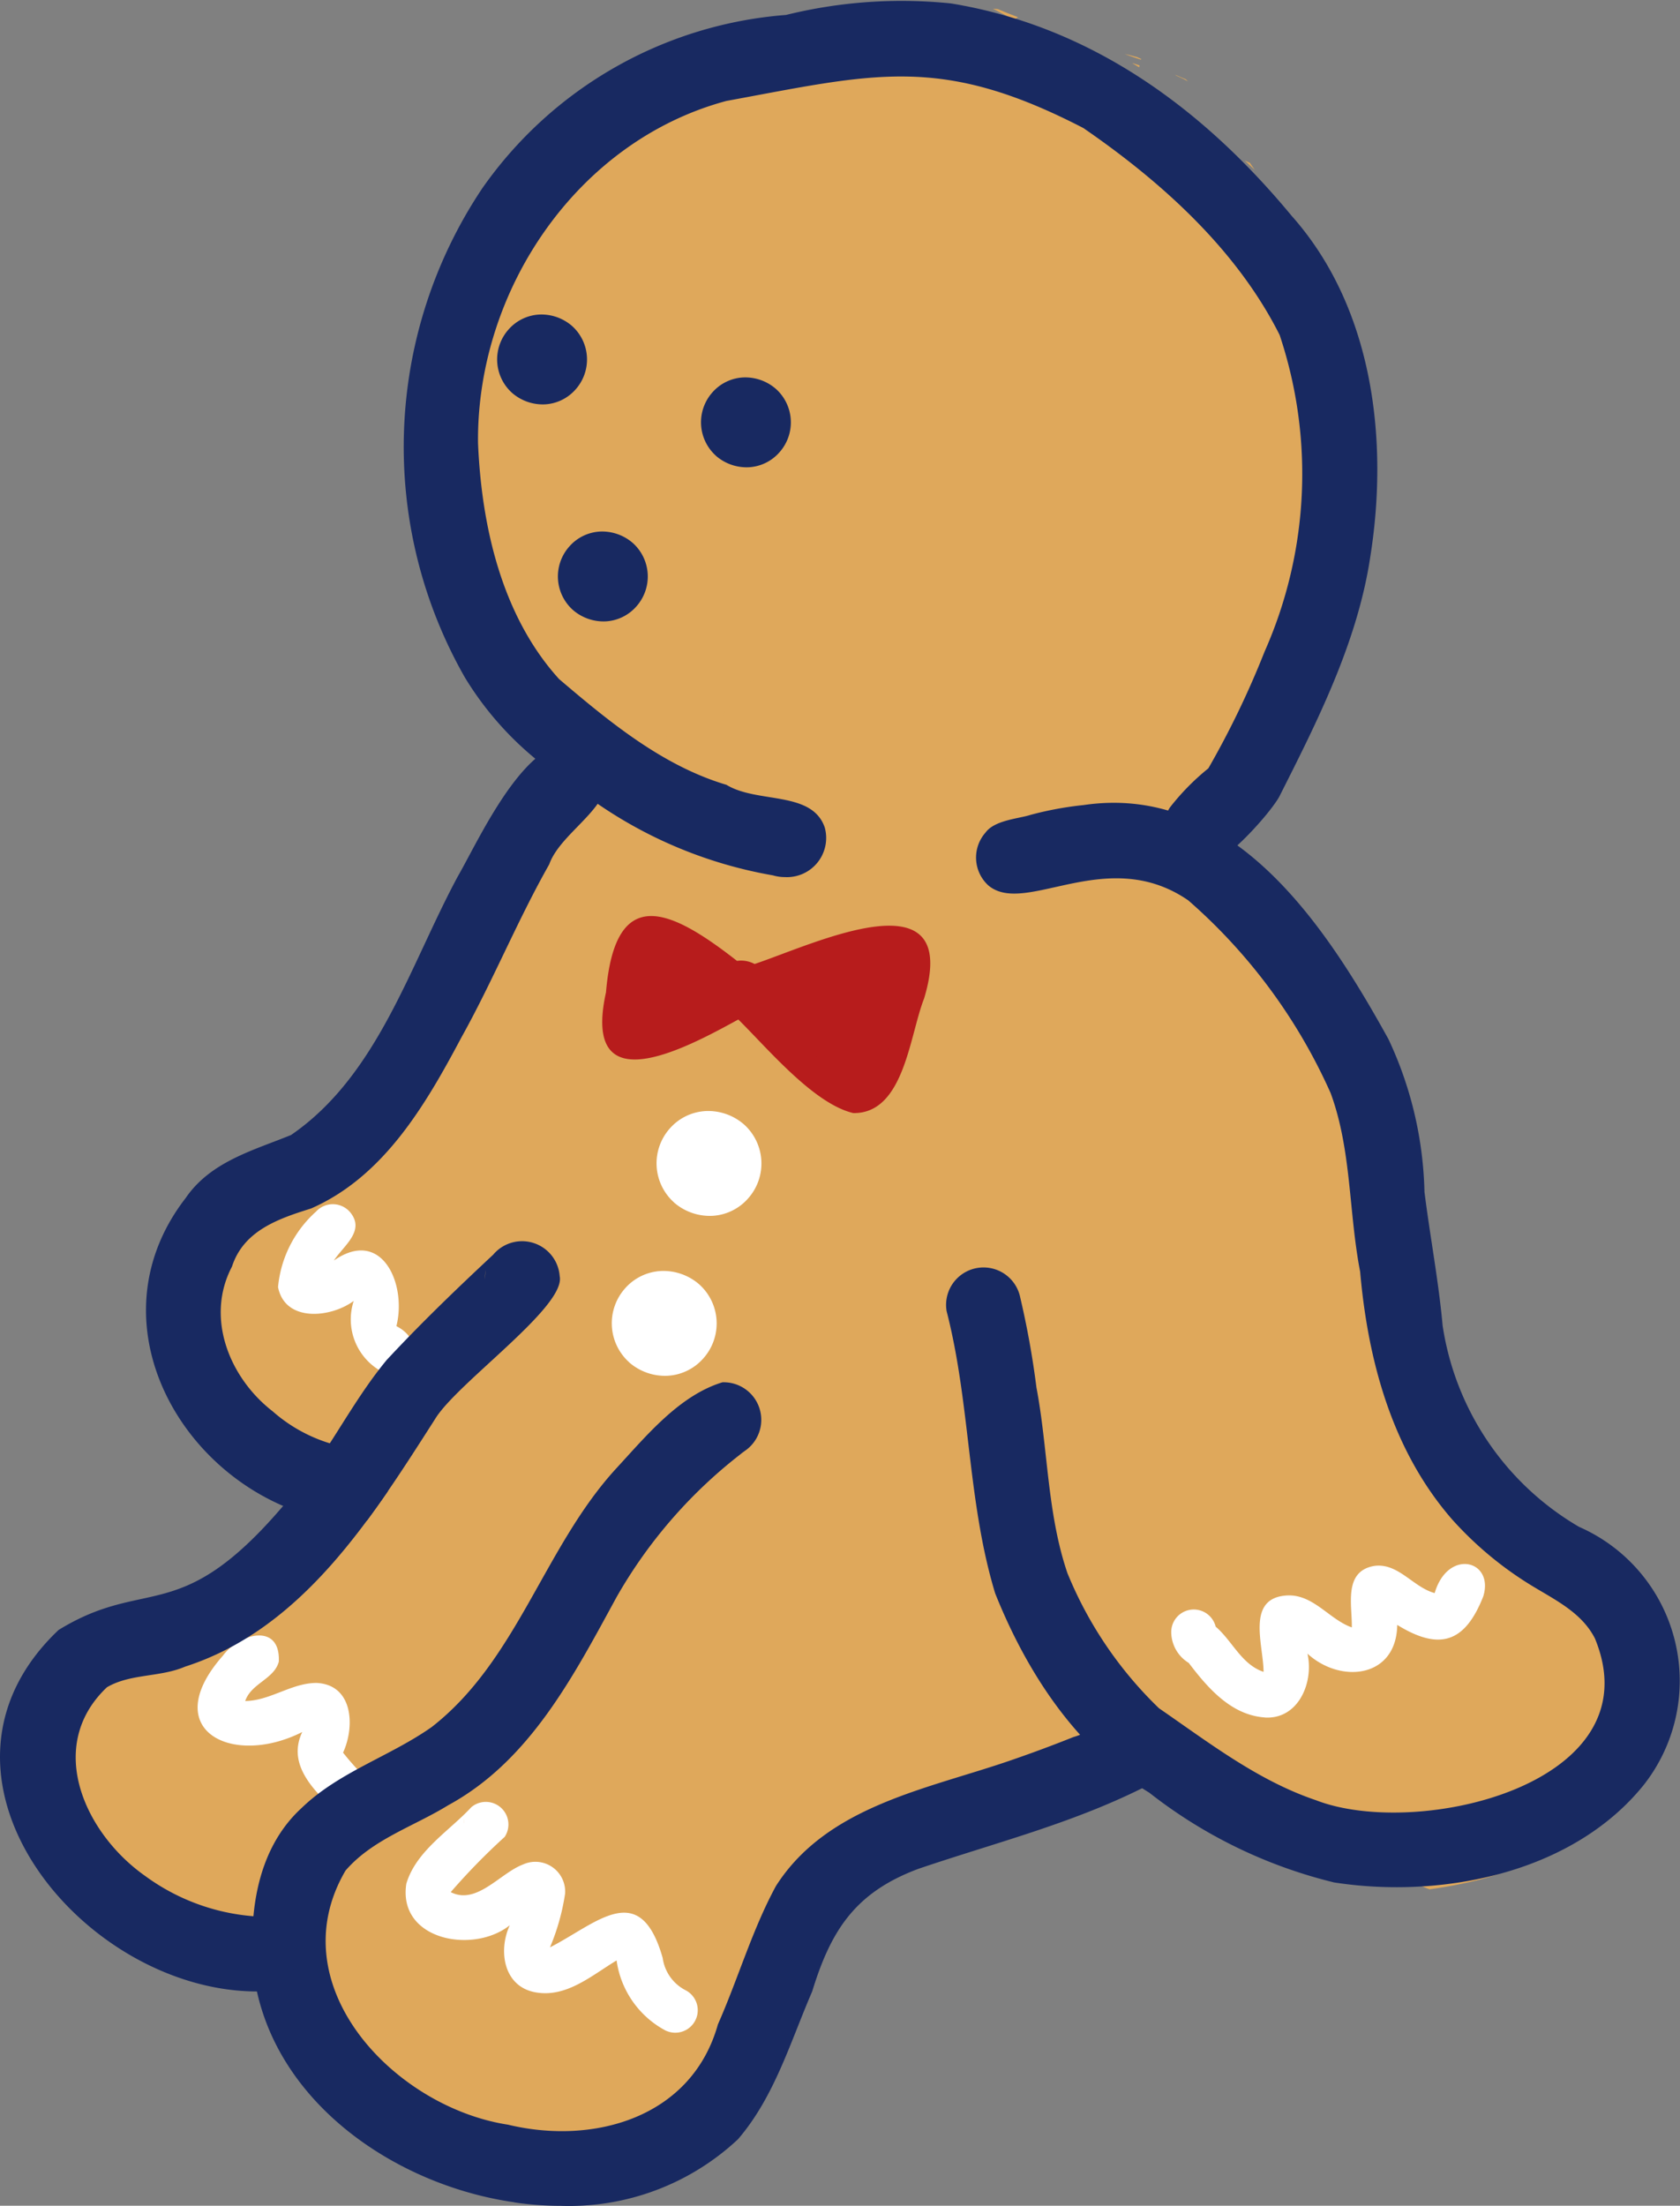<svg xmlns="http://www.w3.org/2000/svg" width="87.698" height="115.116"><rect width="100%" height="100%" fill="#808080" stroke="none"/><defs><clipPath id="a"><path fill="none" d="M0 0h87.698v115.116H0z"/></clipPath></defs><g clip-path="url(#a)"><path d="M53.772 49.199a5.941 5.941 0 01-4.067-2.07 5.863 5.863 0 01-1.024-1.75 8.049 8.049 0 01-4.958-2.159 5.949 5.949 0 01-9.38-1.051c-3.521-1.7-5.954-4.927-8.142-8.057-5.954-7.97-2.322-17.706 3.872-24.308C35.017 3.766 42.517-.165 50.364.313l.014.011a1.509 1.509 0 00.261.163c.192.093.4.152.586.247.122.061.243.126.364.19.349.181.695.368 1.046.545.143.083.282.171.424.257l.905.551.993.6c.517.317 1.034.637 1.55.955l.824.508.254.156.085.053.027.016.024.013 1.46.779.888.473c.137.074.274.151.413.222.077.042.157.08.235.121l.347.181.218.113c.2.212.411.418.623.62s.4.379.6.56.4.347.606.513c.417.338.843.667 1.264 1l.209.167c.22.25.442.5.675.735.111.113.222.227.328.344s.19.214.288.319a3.678 3.678 0 00.648.581 1.836 1.836 0 00.2.117 1.1 1.1 0 00.183.078l.023.007a61.059 61.059 0 012.656 6.033c2.626 7.895 1.277 17.519-4.336 23.822a44.762 44.762 0 01-5.809 5.263 7.5 7.5 0 01-5.2 2.592q-.238 0-.478-.022M65.419 8.789l.006.006-.453-.427a2.349 2.349 0 00.271.13l.186.265c.023.036.05.072.075.108l-.085-.081m-6.184-4.009l-.889-.474c-.133-.071-.265-.147-.4-.214-.186-.111-.37-.227-.554-.341l-1.144-.7q-1.019-.631-2.042-1.251c.21.055.42.109.631.157l.186.042c.4.205.784.438 1.167.671l-.028-.018.591.356q.475.3.951.592l1.494.927q.527.384 1.055.765l.113.081.011.016-1.143-.61m2.471-.692a5.247 5.247 0 00-.24-.113l-.067-.029-.05-.043.125.057-.026-.012h.008l.022.01-.01-.005c.142.066.287.125.431.185l.118.109q-.155-.086-.314-.164m-.247-.13h.01m-2.097-.499l-.21-.126c-.017-.013-.035-.025-.051-.04.125.044.25.083.375.124 0 .032-.008.065-.012.1l-.1-.055" fill="#dfa85b"/><path d="M59.372 3.452a.049.049 0 00.01.006l-.01-.006m.286-.304h.016-.016m-.958-.332l.114.025c.134.029.267.066.4.1l.14.036.166.078.063.03a.385.385 0 00-.027.029 17.72 17.72 0 01-.856-.3M54.567 1.78l.01.005-.014-.007m2.15-.029h-.005.017l-.012-.005m-.012-.001h.01-.01M52.64.873l-.807-.416h.019l.245.02c.129.057.259.111.389.164.22.089.443.173.664.259a.376.376 0 00-.055.025 1.334 1.334 0 00-.15.111c-.1-.057-.2-.109-.3-.163M18.969 108.23c-.186-.06-.37-.13-.549-.208a.879.879 0 00-.1-.271 1.442 1.442 0 00-.527-.529 1.345 1.345 0 00-.37-.152l-.287-.066-.432-.122a5.694 5.694 0 01-1.694-2.978 7.96 7.96 0 01-7.457-5.144c-5.433-1.937-6.158-8.63-2.729-12.733.3-.325.622-.634.95-.932.173-.044.347-.088.519-.138a17.673 17.673 0 001.758-.6c.607-.244 1.195-.527 1.786-.807l.366-.172a.9.9 0 00.368-.066 4.5 4.5 0 00.7-.37c.113-.072.225-.147.337-.222.216-.145.437-.284.648-.435l.1-.053a3.079 3.079 0 00.986-.617 1.429 1.429 0 00.257-.364q.13-.107.258-.216l.129-.078c.136-.081.274-.161.409-.244s.261-.164.39-.251a2.355 2.355 0 00.251-.22.941.941 0 00.292-.736.97.97 0 00-.586-1.432.533.533 0 00-.109-.555.523.523 0 00-.493-.146.807.807 0 00-.4-.086 3.811 3.811 0 00-.487.04 1.589 1.589 0 00-.265.07 1.089 1.089 0 00.023-.335l.155-.224a5.935 5.935 0 01-.22-.125.8.8 0 00-.637-.441c-2.545-2.027-3.131-5.949-2.4-8.976 1.218-3.922 6.031-4.076 8.45-6.9 2.014-3.646 3.338-7.686 5.87-11.04 3.451-4.365 6.839-11.2 13.107-11.375 4.364-7.953 14.851-3.419 11.3 5.044a5.915 5.915 0 01.518.313c.138.094.272.193.4.3a5.909 5.909 0 016.482 3.195l.156-.032a8.307 8.307 0 012.912-.042 5.943 5.943 0 018.421 2.523c.545 1.262 1.049 2.353 1.5 3.59a114.743 114.743 0 016.127 18.425c.605 2.828.6 4.164 2.561 6.42 4.02 1.945 6.693 5.76 8.414 9.766.244.566.494 1.144.719 1.731-.021.052-.041.1-.061.157-.175.458-.345.919-.525 1.376a.668.668 0 00-.049.048c-.2.21-.379.433-.557.66-.108.137-.222.271-.324.413-.194.27-.394.537-.586.807l-.035.038c-.194.213-.405.411-.61.613-.225.224-.45.449-.676.672q-.627.6-1.253 1.193l-.171.132a16.75 16.75 0 01-1.511 1 .5.5 0 00-.822 0 1.547 1.547 0 00-.338.7.528.528 0 00.011.139c-.143.09-.287.178-.433.261-.219.118-.437.235-.644.37q-.493.164-1 .3a24.56 24.56 0 01-2.641.51 14.693 14.693 0 01-4.468-2.7 8.013 8.013 0 01-7.965-4.424c-2.41-.974-3.872-3.2-5.506-5.026a7.322 7.322 0 01-1.763.732l-.182.047a17.42 17.42 0 01-2.643 8.443c-.374.222-.743.454-1.109.689a.8.8 0 00-.852-.4 5.367 5.367 0 00-.82.228 6.4 6.4 0 00-.688.33c-.536.3-1.064.619-1.571.965q-.256.173-.508.351l-.083.043c-.285.149-.572.3-.846.465a4.442 4.442 0 00-.5.336c-.118.1-.226.2-.335.3l-.012.011-.085.081a1.028 1.028 0 00-.172.214.888.888 0 00-.4.027.937.937 0 00-.455.323l-.053.065a9.986 9.986 0 00-.267.325 1.012 1.012 0 00-.243.169l-.079.074a3.851 3.851 0 00-.587.656c-.189.272-.362.555-.525.843q-.182.2-.353.405a7.527 7.527 0 00-.486.611 4.652 4.652 0 00-.321.566 1.153 1.153 0 00-.134.542 1.647 1.647 0 00.018.182l-.269.493a68.195 68.195 0 01-1.578 2.772c-.087.136-.171.274-.255.413a.819.819 0 00.182 1.007q-.187.239-.369.481c-.229.307-.448.622-.693.917a5.757 5.757 0 00-.518.68 2.91 2.91 0 00-.319.718 1.13 1.13 0 00.036.65 1.018 1.018 0 00.13.27c-.521.25-1.043.495-1.585.691-.216.07-.433.133-.655.184-.467.081-.94.123-1.412.168-.428.04-.852.087-1.279.141-.709.091-1.411.24-2.111.384a12.673 12.673 0 01-.579-.119 9.111 9.111 0 01-2.294.288c-3.683 0-7.42-2.131-8.094-5.988" fill="#dfa85b"/><path d="M53.443 92.707a5.963 5.963 0 01-4.911-8.421 6.04 6.04 0 014.118-6.127c2.7-1.017 5.159.713 7.454 1.885a6.066 6.066 0 01-.154 10.108c-1.979 1.266-4.029 2.759-6.507 2.555m-.926-38.732a5.95 5.95 0 01-2.65-7.921c1.371-2.864 3.035-5.575 4.534-8.376 1.128-2.2 2.438-4.593 4.742-5.749a5.949 5.949 0 018.409 5.025c.3 2.688-1.922 4.48-2.991 6.7-1.277 2.614-2.884 5.04-4.124 7.671a5.946 5.946 0 01-7.921 2.65" fill="#dfa85b"/><path d="M44.541 58.091c-2.07-.489-4.473-3.378-6-4.884-2.785 1.528-8.2 4.44-6.907-1.42.481-5.751 3.417-4.312 6.839-1.639a1.5 1.5 0 01.918.162c3.06-1.016 10.847-4.794 8.846 1.806-.754 1.907-1.036 5.975-3.656 5.975h-.039m-3.662-5.844a31.193 31.193 0 003.68 3.374 24.028 24.028 0 001.593-4.958 36.553 36.553 0 00-5.273 1.584" fill="#b71c1c"/><path d="M43.976 56.03a1.136 1.136 0 01-.866-.532l-.059-.1a1.821 1.821 0 01-1.085-1.51 1.4 1.4 0 01-.338-.386 1.374 1.374 0 01-.1-.2 1.191 1.191 0 01-1.011-2.157c.727-1.108 2.4-1.066 3.5-1.624.839-.459 2.166-.193 2.168.939a1.185 1.185 0 01-.034 1.528c-.059.067-.12.134-.185.2a1.016 1.016 0 01.052.131c1.843.777-.062 3.785-1.634 3.785a1.113 1.113 0 01-.411-.076" fill="#b71c1c"/><path d="M35.182 62.751a2.738 2.738 0 01-.209-3.866 2.675 2.675 0 011.89-.9 2.848 2.848 0 011.976.7 2.738 2.738 0 01.209 3.865 2.673 2.673 0 01-1.89.905 2.848 2.848 0 01-1.976-.7m-2.337 8.343a2.738 2.738 0 01-.209-3.866 2.675 2.675 0 011.89-.9 2.848 2.848 0 011.976.7 2.738 2.738 0 01.209 3.865 2.673 2.673 0 01-1.89.905 2.848 2.848 0 01-1.976-.7m-12.98.445a3.1 3.1 0 01-1.4-3.653c-1.2.89-3.59 1.129-3.951-.723a6.038 6.038 0 011.988-3.942 1.185 1.185 0 011.767.026c.826.982-.34 1.757-.839 2.53 2.515-1.746 3.815 1.247 3.262 3.425 1.713.867.988 3.177-.827 2.336m46.157 18.087c-1.76-.124-2.976-1.542-3.969-2.847a1.9 1.9 0 01-.913-1.58 1.177 1.177 0 012.319-.313c.871.744 1.344 1.972 2.5 2.36 0-1.391-.945-3.868 1.228-3.987 1.369-.07 2.2 1.253 3.38 1.668.023-1.152-.449-2.914 1.15-3.206 1.264-.19 2.042 1.108 3.174 1.414.694-2.352 3.119-1.715 2.538.171-.952 2.42-2.278 2.854-4.492 1.49-.035 2.756-2.93 3.1-4.686 1.5.341 1.5-.471 3.44-2.227 3.333m-31.263 16.346a4.911 4.911 0 01-2.574-3.668c-1.325.8-2.652 1.981-4.283 1.655s-1.9-2.188-1.292-3.492c-1.907 1.526-5.863.779-5.4-2.171.513-1.717 2.254-2.756 3.391-3.989a1.178 1.178 0 011.744 1.547 33.89 33.89 0 00-2.818 2.885c1.355.688 2.574-.99 3.77-1.441a1.555 1.555 0 012.2 1.517 11.634 11.634 0 01-.789 2.807c2.45-1.252 4.7-3.618 5.883.555a2.242 2.242 0 001.217 1.694 1.174 1.174 0 01-1.047 2.1M24.207 95.215a1.518 1.518 0 01.031-.274c0 .008-.007.017-.01.025l-.02.147v.106m-6.223-.239c-1.22-1.212-3.115-2.67-2.207-4.587-3.686 1.865-7.562-.117-4.136-3.991.868-1.168 3.007-1.728 2.912.321-.246.914-1.438 1.123-1.754 2.052 1.305-.014 2.434-.953 3.737-.943 1.9.1 2 2.272 1.371 3.638a15.524 15.524 0 001.643 1.763 1.173 1.173 0 01-1.566 1.747" fill="#fff"/><path d="M40.332 45.682a23.1 23.1 0 01-10.45-4.709 16.761 16.761 0 01-5.618-5.623 24.267 24.267 0 01.908-25.518A21.345 21.345 0 0141.032.78a25.186 25.186 0 018.617-.6c7.308 1.2 13.139 5.479 17.777 11.085 4.253 4.781 5.081 11.7 4.1 17.824-.669 4.428-2.756 8.55-4.758 12.511-.544.941-2.732 3.354-3.724 3.561a1.97 1.97 0 01-1.973-3.02 12.41 12.41 0 012.006-2.041 46.6 46.6 0 002.934-6.088 22.865 22.865 0 00.787-16.531c-2.245-4.464-6.175-8-10.248-10.8-7.45-3.85-10.857-2.842-18.638-1.411-7.805 2.1-13.043 9.914-12.958 17.854.181 4.337 1.243 9.023 4.229 12.314 2.611 2.223 5.4 4.529 8.74 5.522 1.617.986 4.46.293 5.129 2.223a2.046 2.046 0 01-2.08 2.592 2.191 2.191 0 01-.637-.094" fill="#182961"/><path d="M69.615 98.237a25.32 25.32 0 01-9.627-4.682c-3.827-2.314-6.409-6.32-8.039-10.4-1.456-4.783-1.286-9.892-2.536-14.731a1.955 1.955 0 013.845-.707 45.288 45.288 0 01.845 4.693c.61 3.217.553 6.568 1.618 9.69a20.614 20.614 0 004.778 7.052c2.607 1.793 5.163 3.778 8.194 4.8 5.3 2.059 17.7-.828 14.565-8.44-.673-1.326-2.026-1.986-3.24-2.721a18.51 18.51 0 01-4.209-3.486c-3.14-3.6-4.4-8.28-4.809-12.942-.6-3.09-.443-6.342-1.54-9.317a28.987 28.987 0 00-7.435-10.059c-2.355-1.617-4.707-1.183-6.665-.75-1.578.349-2.9.7-3.765-.025a1.968 1.968 0 01-.149-2.761c.474-.656 1.77-.729 2.355-.925a17.662 17.662 0 012.761-.51c7.777-1.142 12.634 6.273 15.918 12.219a19.753 19.753 0 011.879 7.968c.291 2.331.736 4.64.948 6.981a14.691 14.691 0 007.119 10.5 8.779 8.779 0 013.367 13.486c-3.017 3.732-8.079 5.322-12.884 5.322a21.434 21.434 0 01-3.3-.253" fill="#182961"/><path d="M26.84 114.934c-6.123-.877-12.416-5.116-13.531-11.521-.393-3.163-.037-6.794 2.441-9.06 1.944-1.878 4.6-2.683 6.78-4.216 4.476-3.479 5.869-9.4 9.647-13.51 1.57-1.7 3.285-3.8 5.537-4.486a1.961 1.961 0 011.156 3.589 25.248 25.248 0 00-6.681 7.616c-2.239 4.1-4.517 8.543-8.788 10.866-1.8 1.11-3.954 1.777-5.365 3.414-3.515 6 2.559 12.351 8.482 13.26 4.507 1.083 9.6-.383 10.958-5.235 1.056-2.385 1.783-4.923 3.027-7.217 2.691-4.23 7.981-5.069 12.367-6.6a69.693 69.693 0 003.161-1.177c1.135-.317 2.175-1.394 3.4-.955a1.97 1.97 0 01.2 3.619c-3.765 1.875-7.736 2.869-11.681 4.209-3.279 1.221-4.565 3.176-5.552 6.4-1.142 2.635-1.967 5.5-3.874 7.716a12.9 12.9 0 01-9.257 3.475 16.309 16.309 0 01-2.427-.181m11.769-39.067a1.143 1.143 0 00.226-.121 1.979 1.979 0 01-.226.121" fill="#182961"/><path d="M13.431 103.934c-9.174-.006-18.372-11.287-10.374-18.866 4.589-2.817 6.293-.132 11.685-6.429 2.16-2.313 3.446-5.251 5.452-7.672 1.823-1.955 3.619-3.681 5.55-5.485a1.969 1.969 0 013.473 1.124c.331 1.6-5.391 5.589-6.514 7.467-3.3 5.15-6.9 10.935-13.046 12.91-1.3.56-2.849.355-4.074 1.074-3.245 3.072-1.159 7.634 2 9.852a11.023 11.023 0 006.14 2.126 1.957 1.957 0 01-.133 3.9c-.051 0-.1 0-.157-.005m11.882-37.161a2.5 2.5 0 01.056-.5 1.631 1.631 0 00-.056.5" fill="#182961"/><path d="M17.958 79.466c-7.891-.989-13.578-10.089-8.266-16.941 1.295-1.894 3.5-2.476 5.5-3.289 4.531-3.107 6.207-8.864 8.715-13.514 1.238-2.131 4.295-9.087 7.337-6.3 1.687 2.3-1.874 3.715-2.576 5.692-1.667 2.941-2.937 6.08-4.584 9.032-1.889 3.558-4.067 7.268-7.85 8.926-1.705.533-3.516 1.153-4.125 3.032-1.4 2.665-.137 5.8 2.123 7.551a8.1 8.1 0 004.509 1.982 1.85 1.85 0 011.5 2.2q-.523.762-1.073 1.507a1.819 1.819 0 01-.778.169 2.222 2.222 0 01-.433-.044m8.773-58.965a2.347 2.347 0 01-.179-3.313 2.293 2.293 0 011.62-.776 2.442 2.442 0 011.693.6 2.347 2.347 0 01.179 3.313 2.29 2.29 0 01-1.619.776 2.443 2.443 0 01-1.694-.6m10.641 3.28a2.347 2.347 0 01-.179-3.31 2.293 2.293 0 011.62-.776 2.442 2.442 0 011.693.6 2.347 2.347 0 01.179 3.313 2.29 2.29 0 01-1.619.776 2.443 2.443 0 01-1.694-.6m-7.469 8.043a2.347 2.347 0 01-.179-3.313 2.293 2.293 0 011.62-.776 2.442 2.442 0 011.693.6 2.347 2.347 0 01.179 3.313 2.29 2.29 0 01-1.619.776 2.443 2.443 0 01-1.694-.6" fill="#182961"/></g></svg>